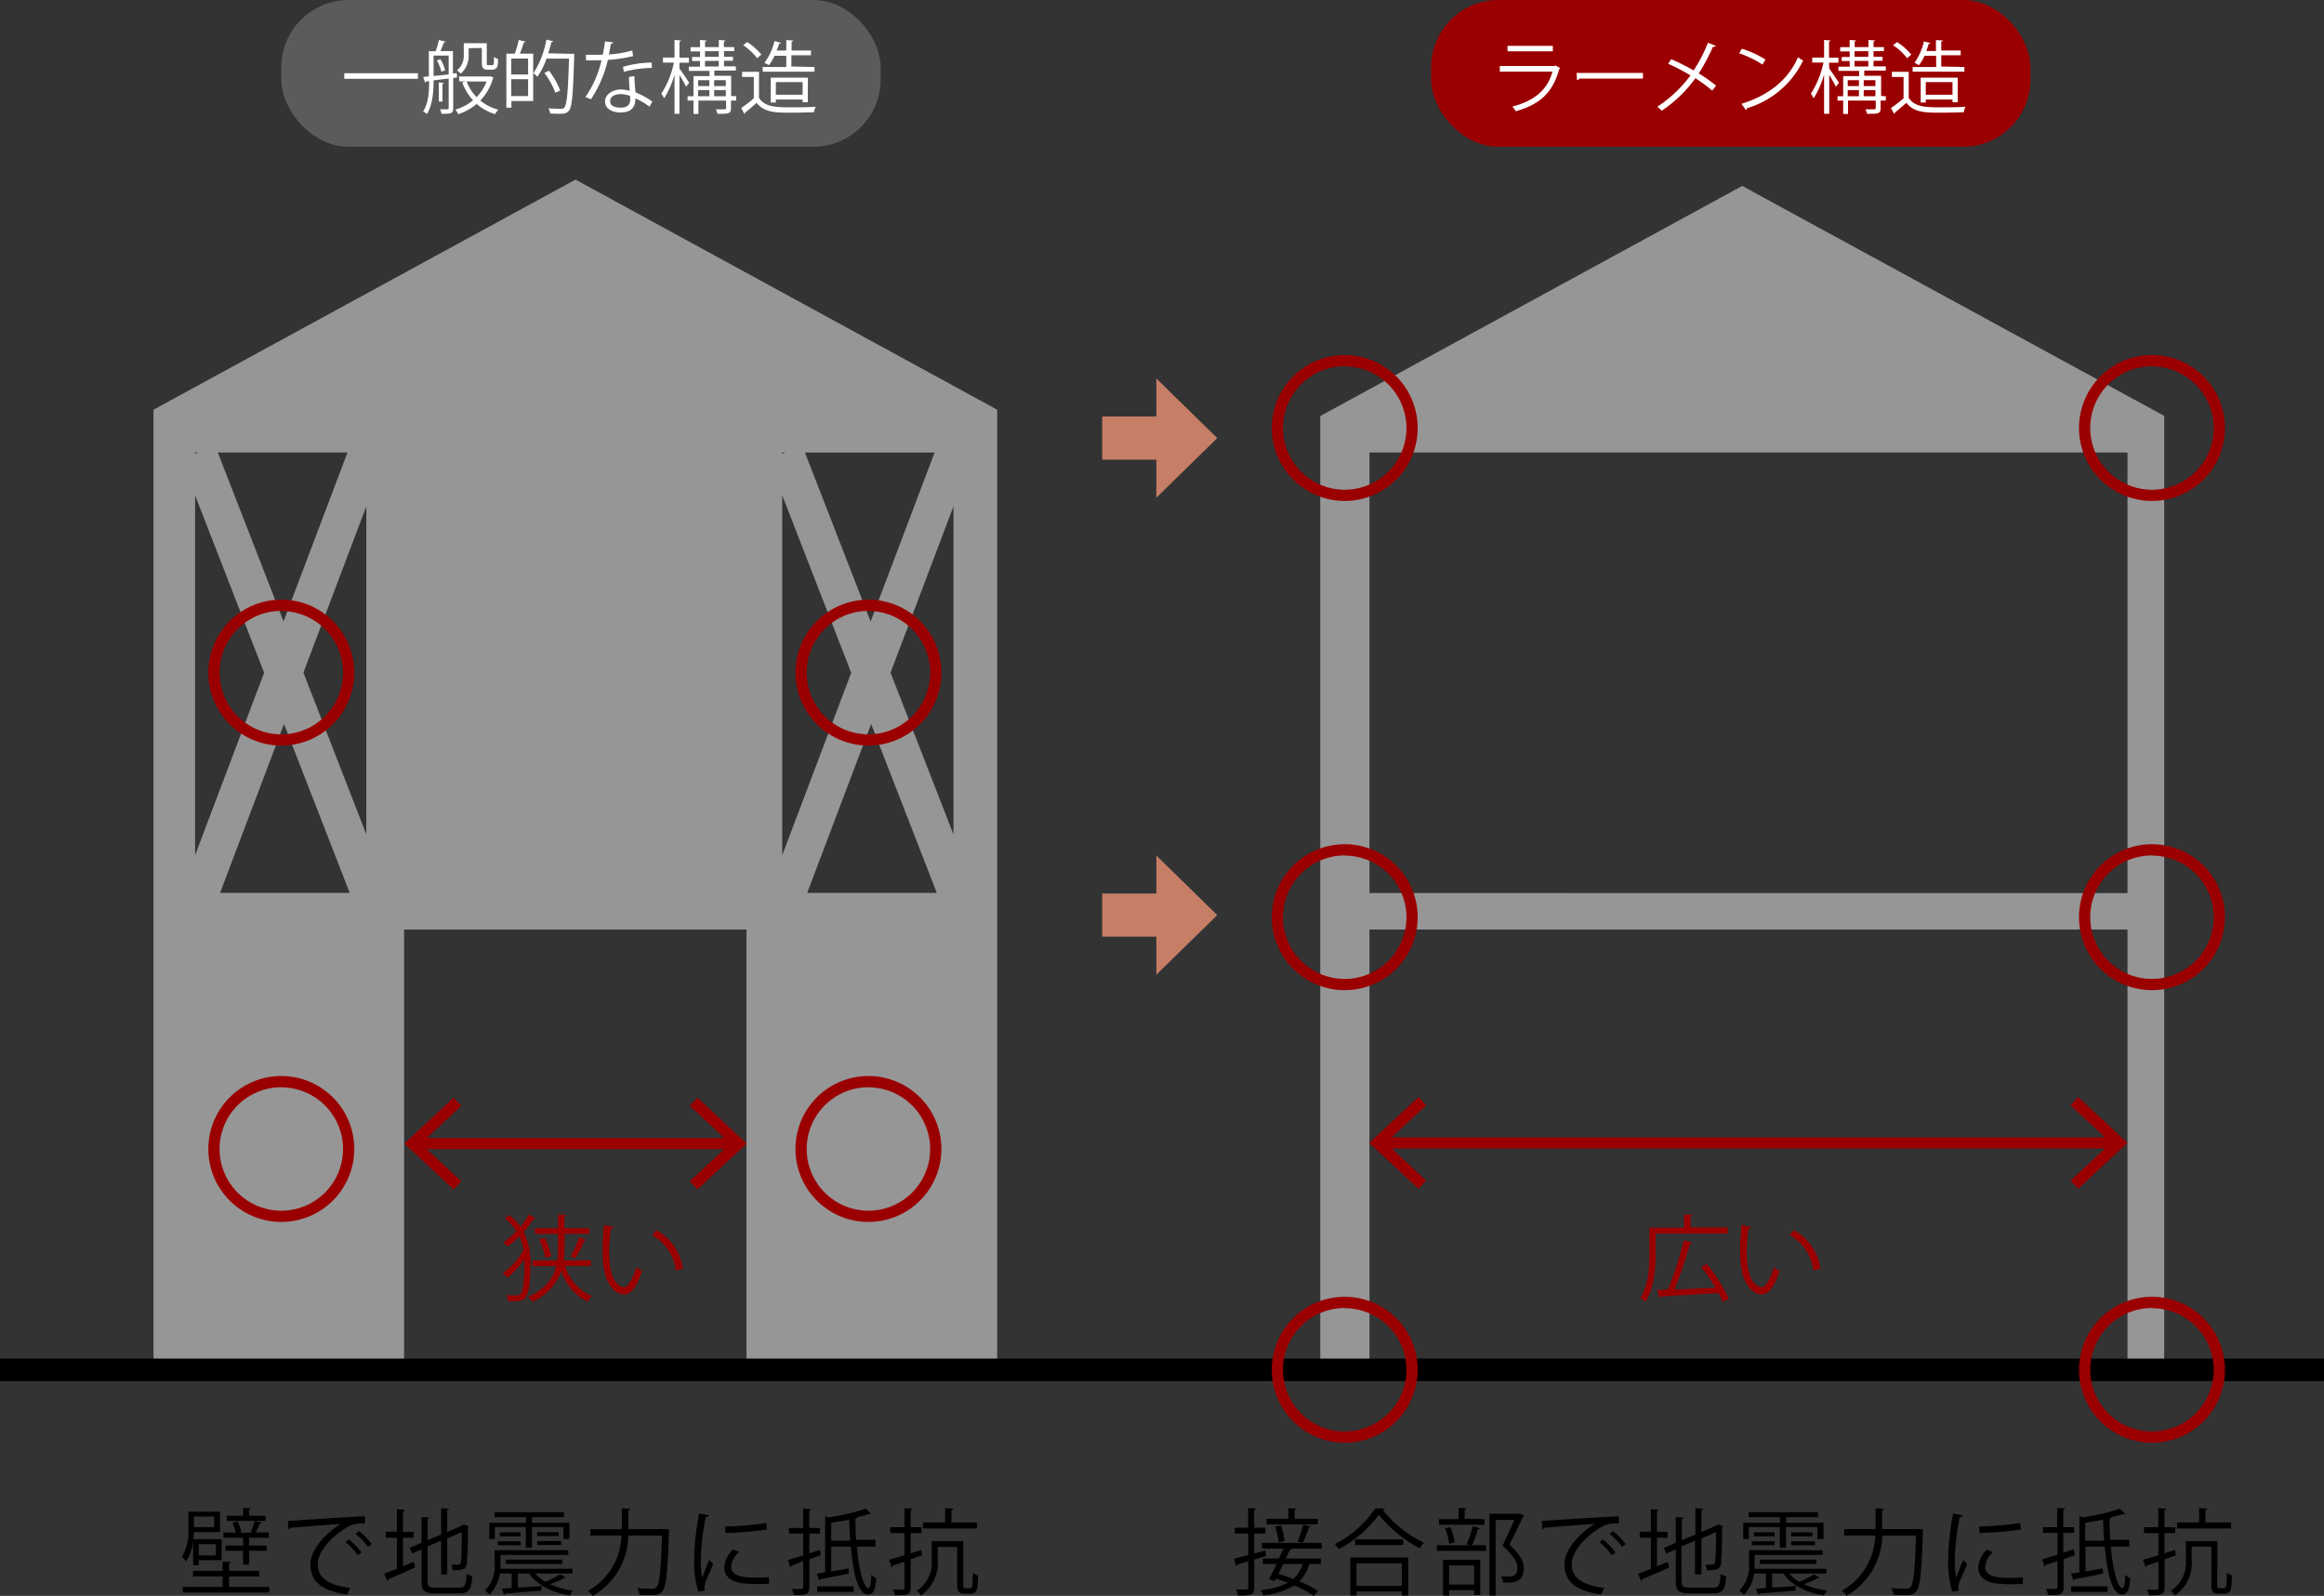 <svg xmlns="http://www.w3.org/2000/svg" preserveAspectRatio="none" width="414.07" height="284.36" viewBox="0 0 414.07 284.36"><rect x="0" y="0" width="414.07" height="284.36" fill="#333333" stroke="none"/><defs><style>.cls-1{fill:#5b5b5b;}.cls-2{fill:#9b0000;}.cls-3{fill:#969696;}.cls-4{fill:#fff;}.cls-5{fill:#c67e67;}</style></defs><g id="レイヤー_2" data-name="レイヤー 2"><g id="レイヤー_1-2" data-name="レイヤー 1"><rect class="cls-1" x="50.12" width="106.79" height="26.15" rx="12"/><rect class="cls-2" x="254.98" width="106.79" height="26.15" rx="12"/><path class="cls-3" d="M102.54,32,27.35,73V243H72V165.63h61V243h44.67V73ZM50.6,129l11.71,30.1H39.21ZM34.76,152.38V88.26l12.3,31.62Zm19.3-32.53L65.27,90.22v58.45Zm-3.54-9.12L38.81,80.63h23.1ZM35.31,80.63l-.55.22v-.22ZM155.21,129l11.7,30.1H143.82Zm-15.84,23.39V88.26l12.29,31.62Zm19.3-32.53,11.21-29.63v58.45Zm-3.55-9.12-11.7-30.1h23.09Zm-15.21-30.1-.54.22v-.22Z"/><rect class="cls-3" x="72.03" y="242.99" width="61.02" height="1.09"/><path class="cls-2" d="M50.12,132.85a13,13,0,1,1,13-13A13,13,0,0,1,50.12,132.85Zm0-24a11,11,0,1,0,11,11A11,11,0,0,0,50.12,108.88Z"/><path class="cls-2" d="M154.73,132.85a13,13,0,1,1,13-13A13,13,0,0,1,154.73,132.85Zm0-24a11,11,0,1,0,11,11A11,11,0,0,0,154.73,108.88Z"/><path class="cls-2" d="M50.12,217.73a13,13,0,1,1,13-13A13,13,0,0,1,50.12,217.73Zm0-24a11,11,0,1,0,11,11A11,11,0,0,0,50.12,193.75Z"/><path class="cls-2" d="M154.73,217.73a13,13,0,1,1,13-13A13,13,0,0,1,154.73,217.73Zm0-24a11,11,0,1,0,11,11A11,11,0,0,0,154.73,193.75Z"/><path class="cls-3" d="M310.41,33.13l-75.18,41v170H244V165.63H379.06v78.45h6.54V74.1Zm68.65,126H244V80.63H379.06Z"/><path class="cls-2" d="M239.59,89.26a13,13,0,1,1,13-13A13,13,0,0,1,239.59,89.26Zm0-24a11,11,0,1,0,11,11A11,11,0,0,0,239.59,65.29Z"/><path class="cls-2" d="M239.59,176.43a13,13,0,1,1,13-13A13,13,0,0,1,239.59,176.43Zm0-24a11,11,0,1,0,11,11A11,11,0,0,0,239.59,152.46Z"/><path class="cls-2" d="M383.42,89.26a13,13,0,1,1,13-13A13,13,0,0,1,383.42,89.26Zm0-24a11,11,0,1,0,11,11A11,11,0,0,0,383.42,65.29Z"/><path class="cls-2" d="M383.42,176.43a13,13,0,1,1,13-13A13,13,0,0,1,383.42,176.43Zm0-24a11,11,0,1,0,11,11A11,11,0,0,0,383.42,152.46Z"/><polygon class="cls-2" points="124.25 195.59 122.89 197.05 129.03 202.76 76.04 202.76 82.19 197.05 80.82 195.59 72.03 203.77 80.82 211.94 82.19 210.48 76.04 204.76 129.04 204.76 122.89 210.48 124.25 211.94 133.05 203.77 124.25 195.59"/><polygon class="cls-2" points="370.27 195.47 368.9 196.94 375.05 202.65 247.96 202.65 254.11 196.94 252.74 195.47 243.95 203.65 252.74 211.83 254.11 210.37 247.96 204.65 375.05 204.65 368.9 210.37 370.27 211.83 379.06 203.65 370.27 195.47"/><path class="cls-2" d="M90.73,216.51a11,11,0,0,1,2,2.05,15.69,15.69,0,0,0,1.49-2.14l1.18.6a.29.29,0,0,1-.31.12,15.71,15.71,0,0,1-1.78,2.36,12.35,12.35,0,0,1,1.19,6c0,2.53-.18,4.77-.89,5.71-.32.42-.72.67-2.39.67-.22,0-.45,0-.67,0a2.2,2.2,0,0,0-.35-1.1c.43,0,.83.05,1.17.05.9,0,1.16,0,1.42-.35.47-.62.64-2.67.64-5,0-.38,0-.75,0-1.12a14.56,14.56,0,0,1-3.06,3.33,4.81,4.81,0,0,0-.77-.87,11.86,11.86,0,0,0,3.66-4.1,9.14,9.14,0,0,0-.71-2.43,21.16,21.16,0,0,1-2.1,1.83,4.82,4.82,0,0,0-.77-.72A16.21,16.21,0,0,0,92,219.37a9.81,9.81,0,0,0-2-2.25Zm14.55,9.05h-4.59a8.56,8.56,0,0,0,4.75,5.4,5,5,0,0,0-.75,1,9.49,9.49,0,0,1-4.7-5.49,9.07,9.07,0,0,1-5.13,5.46,4.11,4.11,0,0,0-.77-.87c3.25-1.42,4.52-3.43,5-5.48h-4.2v-1h4.41a20.4,20.4,0,0,0,.11-2.43v-2.3H95.31v-1h4.12v-2.42l1.46.09c0,.12-.12.2-.33.23v2.1H105v1h-4.4v2.3a20.62,20.62,0,0,1-.14,2.43h4.86Zm-8.11-1.42a14,14,0,0,0-1.1-3.3l1-.27a13.9,13.9,0,0,1,1.16,3.25Zm7.29-3.21q-.08.15-.36.15a21,21,0,0,1-1.59,3.14l-.85-.35a21.27,21.27,0,0,0,1.51-3.4Z"/><path class="cls-2" d="M109.31,218.61c0,.16-.21.26-.45.27a27.77,27.77,0,0,0-.32,4.17c0,.62,0,1.22.07,1.76.2,2.85,1.36,4.57,2.65,4.55.67,0,1.54-1.7,2.14-3.58a5.67,5.67,0,0,0,1,.72c-.77,2.26-1.74,4.1-3.13,4.14-2.13,0-3.6-2.55-3.83-5.76-.06-.64-.07-1.34-.07-2.1a39.28,39.28,0,0,1,.25-4.5Zm11.1,7.79a8.31,8.31,0,0,0-4.22-6.29l.74-.91a9.18,9.18,0,0,1,4.72,6.82Z"/><path d="M34.39,274.68h0a8.09,8.09,0,0,1-1.22,3.54,4,4,0,0,0-.75-.79,9.2,9.2,0,0,0,1.14-5.07v-3H39.2V273H34.53a11.31,11.31,0,0,1-.09,1.26H39.5V278H35.41v.9h-1Zm6.43,8.09H48v1H32.58v-1h7.08V280.9H34.39v-1h5.27v-1.64l1.49.08c0,.12-.11.2-.33.24v1.32h5.36v1H40.82Zm-2.66-12.54H34.54v1.89h3.62Zm.3,4.92H35.41v2h3.05Zm4.85.25V274H39.82v-.93H42a8.27,8.27,0,0,0-.58-1.74l.9-.24A8.22,8.22,0,0,1,43,273l-.34.1h2.25l-.27-.09a12.23,12.23,0,0,0,.73-2l1.26.31c-.05.1-.15.15-.35.16a16.19,16.19,0,0,1-.72,1.58h2.33V274H44.37v1.39H47.5v.93H44.37v2.47H43.31v-2.47H40.18v-.93Zm4-5.3V271H40.39v-.92h2.92v-1.41l1.38.1c0,.1-.1.18-.32.22v1.09Z"/><path d="M51.29,271c1.25-.05,11.57-.78,13.74-.8l0,1.26c-.22,0-.42,0-.62,0a4.85,4.85,0,0,0-2.86.85c-2.51,1.51-4.94,4.21-4.94,6.37,0,2.34,1.64,3.73,5.79,4.27l-.55,1.17c-4.76-.69-6.53-2.46-6.53-5.44,0-2.37,2.33-5.23,5.39-7.15-1.84.13-6.78.5-8.94.7a.54.54,0,0,1-.37.27Zm10.85,3.3a12.36,12.36,0,0,1,2.27,2.31l-.63.52a11.58,11.58,0,0,0-2.21-2.33Zm1.8-1.47a10.37,10.37,0,0,1,2.28,2.31l-.64.5a11.62,11.62,0,0,0-2.21-2.31Z"/><path d="M71.8,279.07l1.94-.77.22,1c-1.74.81-3.6,1.59-4.77,2.1a.29.29,0,0,1-.19.28l-.58-1.27c.63-.22,1.44-.54,2.31-.87V274h-2v-1.07h2v-4l1.4.1c0,.12-.11.19-.33.22v3.69h1.89V274H71.8Zm4.39,2.68c0,.92.21,1.14,1.38,1.14h4.27c1,0,1.18-.47,1.31-2.48a2.82,2.82,0,0,0,1,.45c-.18,2.31-.55,3.05-2.31,3.05H77.54c-1.89,0-2.43-.42-2.43-2.18v-5.64l-1.69.72-.43-1,2.12-.91v-4.59l1.41.1c0,.12-.12.21-.33.24v3.78l2.42-1v-4.68l1.39.09c0,.11-.1.2-.32.23v3.9l2.68-1.15.24-.19.92.34a.33.33,0,0,1-.17.18,63.65,63.65,0,0,1-.18,6.47c-.15,1-.72,1.18-2.5,1.18a3.69,3.69,0,0,0-.27-1c.42,0,1,0,1.19,0s.46-.08.54-.48a52.64,52.64,0,0,0,.13-5.31l-2.58,1.11v6.42H78.61v-6l-2.42,1Z"/><path d="M95.39,280.38a6.87,6.87,0,0,0,1.79,1.47,16.43,16.43,0,0,0,2.62-1.34l1,.62c0,.08-.08.08-.3.08A23.2,23.2,0,0,1,98,282.29a14.33,14.33,0,0,0,4.1,1.13,3.29,3.29,0,0,0-.6.87c-3.15-.53-5.8-1.85-7.22-3.91h-2v2.49c1.3-.06,2.76-.17,4.2-.27l0,.81c-2.38.22-4.91.42-6.47.53a.24.24,0,0,1-.21.22l-.41-1.1,1.78-.1v-2.58H89.05a6.47,6.47,0,0,1-1.84,3.76,3.93,3.93,0,0,0-.81-.7,6.33,6.33,0,0,0,1.74-4.85v-2.37h13.11v.84H89.18v1.54c0,.3,0,.62,0,.94H102v.84Zm-7.21-8.27v2.11h-1v-2.88h6.53v-1H88.11v-.88h12.36v.88H94.79v1h6.66v2.88h-1.07v-2.11H94.79v3.68H93.68v-3.68Zm.51,3.23v-.71h4.09v.71Zm.37-2.3h3.7v.71h-3.7Zm11.15,5.63H90.13v-.77h10.08ZM95.71,273h3.8v.71h-3.8Zm0,2.3v-.71H100v.71Z"/><path d="M118,272.46a4.7,4.7,0,0,0,.53,0l.66.07a2.58,2.58,0,0,1,0,.38c-.25,7.35-.5,9.85-1.17,10.62-.47.58-1,.68-2.09.68-.57,0-1.29,0-2-.06a2.45,2.45,0,0,0-.4-1.17c1.19.1,2.26.11,2.68.11a.88.88,0,0,0,.74-.25c.55-.55.82-3,1-9.22h-6a12.63,12.63,0,0,1-6.34,10.74,4.27,4.27,0,0,0-.87-.88,11.67,11.67,0,0,0,6-9.86h-5.56v-1.14h5.61c0-.3,0-.59,0-.87v-2.85l1.5.1c0,.12-.11.2-.33.24v2.51c0,.28,0,.57,0,.87Z"/><path d="M126.32,270c0,.19-.22.29-.55.27a39.9,39.9,0,0,0-.89,7.54,18.18,18.18,0,0,0,.22,3.31c.32-.82,1-2.58,1.27-3.16l.7.73c-.68,1.69-1.19,2.65-1.42,3.4a3,3,0,0,0-.13.79,1.82,1.82,0,0,0,.08.52l-1.19.22a18.61,18.61,0,0,1-.74-5.76,49.65,49.65,0,0,1,.89-8.16ZM137,282.2c-.61,0-1.23.05-1.85.05a22.56,22.56,0,0,1-3.11-.18c-2.06-.3-3-1.44-3-2.78a5.07,5.07,0,0,1,1.57-3.23l1.09.47a4,4,0,0,0-1.43,2.63c0,1.94,2.85,1.94,4.59,1.94.71,0,1.46,0,2.16-.09ZM129.23,272a55.35,55.35,0,0,0,7.3-.63l.1,1.17a63.54,63.54,0,0,1-7.36.62Z"/><path d="M146.25,277.1l-2.05.73v5c0,1.29-.62,1.42-2.76,1.39a4.29,4.29,0,0,0-.35-1.09c.47,0,.89,0,1.22,0,.72,0,.8,0,.8-.34v-4.65L141,279a.28.28,0,0,1-.2.27l-.42-1.29c.74-.21,1.69-.52,2.71-.83v-3.89h-2.52v-1h2.52v-3.44l1.41.09c0,.13-.1.2-.32.23v3.12h1.93v1H144.2v3.53l1.88-.62Zm9.71-1.51h-3.3c.38,4.08,1.19,7.38,2.07,7.38.29,0,.46-.75.52-2.38a2.87,2.87,0,0,0,.89.64c-.18,2.21-.57,2.88-1.54,2.88-1.66,0-2.61-3.78-3-8.52H148.1V280l3.07-.53.08.9c-1.87.4-3.8.8-5.05,1a.28.28,0,0,1-.22.25l-.47-1.22,1.51-.23v-10l.58.21a39,39,0,0,0,6.62-1.55l1,.93c-.06,0-.08,0-.33,0-.64.21-1.42.41-2.28.6l.15,0c0,.13-.1.2-.35.23,0,1.27.05,2.55.13,3.78H156Zm-10.37,8.07v-1h6.5v1Zm2.51-9.13h3.37c-.08-1.22-.13-2.47-.17-3.75-1,.2-2.14.39-3.2.54Z"/><path d="M164.26,277.13l-2,.72v5.06c0,1.2-.56,1.38-2.78,1.35a4.83,4.83,0,0,0-.37-1c.79,0,1.51,0,1.72,0s.32-.08.32-.32v-4.67c-.79.27-1.5.52-2.07.7a.27.27,0,0,1-.21.27l-.46-1.32c.75-.2,1.7-.49,2.74-.8v-3.94h-2.54v-1.05h2.54v-3.39l1.44.09c0,.13-.1.2-.33.23v3.07h1.92v1.05h-1.92v3.58l1.87-.58Zm7.37,5c0,.72,0,.87.45.87h.57c.47,0,.55-.15.6-.65s.07-1.13.09-2.13a2.49,2.49,0,0,0,.92.5c-.1,2.63-.12,3.25-1.52,3.25h-.91c-1.29,0-1.29-.74-1.29-1.93v-6.39h-3.46V278a7,7,0,0,1-3,6.29,4.26,4.26,0,0,0-.72-.85A5.92,5.92,0,0,0,166,278V274.6h5.63Zm2.44-10.85v1.07h-9.61v-1.07h3.94v-2.56l1.46.1c0,.11-.12.23-.34.27v2.19Z"/><path d="M225.56,277.26l-2.09.64v5c0,1.32-.65,1.4-2.9,1.4a3.32,3.32,0,0,0-.35-1.08h1c1.18,0,1.18,0,1.18-.35v-4.65l-1.93.55c0,.15-.1.22-.22.27l-.4-1.31c.71-.17,1.59-.38,2.55-.63v-3.82H220v-1.06h2.38v-3.5l1.4.09c0,.13-.1.2-.33.23v3.18h2v1.06h-2v3.53l2-.54Zm9.95-1.34H230.2c0,.12-.15.17-.35.15-.22.49-.47,1.06-.76,1.63h6.25v1h-2.08a6.58,6.58,0,0,1-1.75,3.06,19.54,19.54,0,0,1,3.33,1.72l-.74.89a19.42,19.42,0,0,0-3.5-1.87,13.12,13.12,0,0,1-5.52,1.77,4.19,4.19,0,0,0-.49-.94,13.23,13.23,0,0,0,4.86-1.3c-.72-.29-1.44-.52-2.13-.74l-.24.44-1-.34c.4-.72.88-1.69,1.35-2.69H225v-1h2.87c.28-.62.55-1.22.78-1.78h-3.82v-1h10.64Zm-.71-5.3v1h-9.14v-1h3.89v-1.9l1.45.09c0,.11-.1.2-.32.23v1.58Zm-6.59,1.18a12,12,0,0,1,.67,2.77l-1.06.25a12.31,12.31,0,0,0-.62-2.8Zm.42,6.89c-.29.6-.59,1.2-.88,1.75.86.26,1.78.56,2.68.89a5.73,5.73,0,0,0,1.68-2.64Zm4.93-6.7c0,.12-.15.17-.35.18a21.23,21.23,0,0,1-1.09,2.75l-.93-.25a20.86,20.86,0,0,0,1-3Z"/><path d="M246.73,268.81c0,.15-.17.21-.36.25a21.18,21.18,0,0,0,7.34,5.84,4.45,4.45,0,0,0-.74,1,23.37,23.37,0,0,1-7.3-6,21.59,21.59,0,0,1-7.13,6.13,5.69,5.69,0,0,0-.7-.89,19.54,19.54,0,0,0,7.23-6.41Zm-6.15,15.48v-6.78H250.9v6.78h-1.14v-.71h-8.07v.71Zm.86-10H250v1h-8.57Zm8.32,4.27h-8.07v4h8.07Z"/><path d="M261.33,275.17a23.06,23.06,0,0,0,1.07-3.23l1.29.37c0,.1-.15.15-.35.16a24.42,24.42,0,0,1-1.06,2.87h2.5v1H256v-1h5.9Zm3.16-4.49v1h-8.1v-1h3.48v-2l1.42.09c0,.11-.11.2-.33.23v1.64Zm-7.38,13.61v-6.36h6.63v6.26h-1.09v-.85h-4.47v1Zm1.29-12.18a11.43,11.43,0,0,1,.8,2.72l-1,.24a11.94,11.94,0,0,0-.73-2.76Zm4.25,6.83h-4.47v3.4h4.47Zm8.14-9.26.73.37a.22.22,0,0,1-.15.16c-.63,1.43-1.52,3.24-2.44,5,1.81,1.7,2.56,2.95,2.56,4.16,0,2.62-1.82,2.62-2.91,2.62h-.77a2.56,2.56,0,0,0-.39-1.11,9.62,9.62,0,0,0,1,.05c1.12,0,1.93-.05,1.93-1.59,0-1.09-.82-2.26-2.65-3.93.82-1.66,1.54-3.23,2.11-4.59h-3.33v13.48h-1.09V269.73h5.14Z"/><path d="M274.71,271c1.25-.05,11.57-.78,13.74-.8l0,1.26c-.22,0-.42,0-.62,0a4.85,4.85,0,0,0-2.86.85c-2.51,1.51-4.94,4.21-4.94,6.37,0,2.34,1.64,3.73,5.79,4.27l-.55,1.17c-4.75-.69-6.53-2.46-6.53-5.44,0-2.37,2.33-5.23,5.39-7.15-1.84.13-6.78.5-8.94.7a.52.52,0,0,1-.37.27Zm10.85,3.3a12.06,12.06,0,0,1,2.27,2.31l-.63.52a11.58,11.58,0,0,0-2.21-2.33Zm1.81-1.47a10.32,10.32,0,0,1,2.27,2.31l-.63.5a11.91,11.91,0,0,0-2.21-2.31Z"/><path d="M295.22,279.07l1.94-.77.22,1c-1.74.81-3.6,1.59-4.77,2.1a.29.29,0,0,1-.19.28l-.58-1.27c.63-.22,1.44-.54,2.31-.87V274h-2v-1.07h2v-4l1.4.1c0,.12-.11.19-.33.22v3.69h1.89V274h-1.89Zm4.39,2.68c0,.92.21,1.14,1.39,1.14h4.27c1,0,1.17-.47,1.3-2.48a2.9,2.9,0,0,0,1,.45c-.18,2.31-.55,3.05-2.31,3.05H301c-1.89,0-2.42-.42-2.42-2.18v-5.64l-1.7.72-.43-1,2.13-.91v-4.59l1.4.1c0,.12-.12.21-.33.24v3.78l2.42-1v-4.68l1.39.09c0,.11-.1.2-.31.23v3.9l2.68-1.15.23-.19.92.34a.33.33,0,0,1-.17.18,63.65,63.65,0,0,1-.18,6.47c-.15,1-.72,1.18-2.5,1.18a4.08,4.08,0,0,0-.26-1c.41,0,1,0,1.18,0s.46-.08.54-.48a52.64,52.64,0,0,0,.13-5.31l-2.57,1.11v6.42H302v-6l-2.42,1Z"/><path d="M318.81,280.38a6.87,6.87,0,0,0,1.79,1.47,16.43,16.43,0,0,0,2.62-1.34l.95.62c0,.08-.08.08-.3.08a23.2,23.2,0,0,1-2.41,1.08,14.33,14.33,0,0,0,4.1,1.13,3.29,3.29,0,0,0-.6.87c-3.15-.53-5.8-1.85-7.22-3.91h-2v2.49c1.3-.06,2.76-.17,4.2-.27l0,.81c-2.38.22-4.91.42-6.47.53a.24.24,0,0,1-.21.22l-.4-1.1,1.77-.1v-2.58h-2.09a6.47,6.47,0,0,1-1.84,3.76,3.93,3.93,0,0,0-.81-.7,6.3,6.3,0,0,0,1.74-4.85v-2.37h13.11v.84H312.6v1.54c0,.3,0,.62,0,.94h12.81v.84Zm-7.21-8.27v2.11h-1v-2.88h6.54v-1h-5.58v-.88h12.36v.88h-5.68v1h6.66v2.88H323.8v-2.11h-5.59v3.68h-1.1v-3.68Zm.52,3.23v-.71h4.08v.71Zm.36-2.3h3.7v.71h-3.7Zm11.15,5.63H313.56v-.77h10.07Zm-4.5-5.63h3.8v.71h-3.8Zm0,2.3v-.71h4.24v.71Z"/><path d="M341.42,272.46a4.7,4.7,0,0,0,.53,0l.66.07a2.58,2.58,0,0,1,0,.38c-.25,7.35-.5,9.85-1.17,10.62-.47.58-1,.68-2.09.68-.57,0-1.29,0-2-.06a2.45,2.45,0,0,0-.4-1.17c1.19.1,2.26.11,2.68.11a.88.88,0,0,0,.74-.25c.55-.55.82-3,1-9.22h-6A12.63,12.63,0,0,1,329,284.34a4,4,0,0,0-.87-.88,11.67,11.67,0,0,0,6-9.86h-5.56v-1.14h5.61c0-.3,0-.59,0-.87v-2.85l1.51.1c0,.12-.12.2-.34.24v2.51c0,.28,0,.57,0,.87Z"/><path d="M349.74,270c-.05.19-.22.29-.55.27a39.9,39.9,0,0,0-.89,7.54,18.18,18.18,0,0,0,.22,3.31c.32-.82,1-2.58,1.27-3.16l.7.73c-.68,1.69-1.18,2.65-1.42,3.4a3,3,0,0,0-.13.79,1.82,1.82,0,0,0,.08.52l-1.19.22a18.63,18.63,0,0,1-.73-5.76,49.54,49.54,0,0,1,.88-8.16Zm10.67,12.24c-.61,0-1.23.05-1.85.05a22.66,22.66,0,0,1-3.11-.18c-2.06-.3-3-1.44-3-2.78a5.07,5.07,0,0,1,1.57-3.23l1.09.47a3.93,3.93,0,0,0-1.42,2.63c0,1.94,2.84,1.94,4.58,1.94.71,0,1.46,0,2.16-.09ZM352.65,272a55.35,55.35,0,0,0,7.3-.63l.11,1.17a63.89,63.89,0,0,1-7.37.62Z"/><path d="M369.67,277.1l-2,.73v5c0,1.29-.62,1.42-2.77,1.39a4.29,4.29,0,0,0-.35-1.09c.47,0,.89,0,1.22,0,.72,0,.81,0,.81-.34v-4.65l-2.1.73a.28.28,0,0,1-.2.27l-.42-1.29c.74-.21,1.69-.52,2.72-.83v-3.89H364v-1h2.53v-3.44l1.4.09c0,.13-.1.2-.31.23v3.12h1.92v1h-1.92v3.53l1.87-.62Zm9.71-1.51h-3.3c.39,4.08,1.19,7.38,2.08,7.38.28,0,.45-.75.52-2.38a2.72,2.72,0,0,0,.88.64c-.18,2.21-.57,2.88-1.54,2.88-1.66,0-2.61-3.78-3-8.52h-3.44V280l3.06-.53.08.9c-1.87.4-3.8.8-5.05,1a.28.28,0,0,1-.22.25l-.47-1.22,1.51-.23v-10l.58.21a39,39,0,0,0,6.62-1.55l1,.93c-.07,0-.09,0-.34,0-.64.21-1.42.41-2.28.6l.15,0c0,.13-.1.2-.35.23,0,1.27.05,2.55.14,3.78h3.38ZM369,283.66v-1h6.5v1Zm2.52-9.13h3.36c-.08-1.22-.13-2.47-.17-3.75-1,.2-2.14.39-3.19.54Z"/><path d="M387.68,277.13l-2,.72v5.06c0,1.2-.55,1.38-2.78,1.35a4.83,4.83,0,0,0-.37-1c.79,0,1.51,0,1.73,0s.31-.08.31-.32v-4.67c-.78.27-1.5.52-2.07.7a.27.27,0,0,1-.2.27l-.47-1.32c.75-.2,1.71-.49,2.74-.8v-3.94H382v-1.05h2.54v-3.39l1.44.09c0,.13-.1.2-.33.23v3.07h1.92v1.05h-1.92v3.58l1.87-.58Zm7.37,5c0,.72,0,.87.45.87h.57c.47,0,.56-.15.61-.65s.06-1.13.08-2.13a2.49,2.49,0,0,0,.92.5c-.1,2.63-.12,3.25-1.52,3.25h-.91C394,284,394,283.22,394,282v-6.39H390.5V278a7,7,0,0,1-3,6.29,4.26,4.26,0,0,0-.72-.85,5.93,5.93,0,0,0,2.68-5.46V274.6h5.62Zm2.45-10.85v1.07h-9.61v-1.07h3.93v-2.56l1.46.1c0,.11-.12.23-.34.27v2.19Z"/><path class="cls-2" d="M307.83,219.8H295v3.49c0,2.54-.24,6.21-1.81,8.65a4.75,4.75,0,0,0-.95-.63c1.5-2.35,1.64-5.65,1.64-8v-4.56h6.18v-2.38l1.49.11c0,.11-.12.2-.34.23v2h6.61Zm-3.7,5.45a29.07,29.07,0,0,1,3.9,6.17l-1.1.56a15.53,15.53,0,0,0-.72-1.58c-3.77.25-7.77.47-10.25.61a.27.27,0,0,1-.25.21l-.52-1.35,2-.09A62.33,62.33,0,0,0,300,221l1.5.4c0,.12-.18.2-.4.22a71.29,71.29,0,0,1-2.75,8.17l7.27-.34a32.91,32.91,0,0,0-2.51-3.7Z"/><path class="cls-2" d="M312,218.61c0,.16-.22.26-.45.27a27.77,27.77,0,0,0-.32,4.17c0,.62,0,1.22.06,1.76.21,2.85,1.36,4.57,2.65,4.55.67,0,1.54-1.7,2.14-3.58a6.09,6.09,0,0,0,1,.72c-.77,2.26-1.74,4.1-3.13,4.14-2.12,0-3.6-2.55-3.83-5.76-.05-.64-.07-1.34-.07-2.1a41.69,41.69,0,0,1,.25-4.5Zm11.1,7.79a8.34,8.34,0,0,0-4.22-6.29l.74-.91a9.23,9.23,0,0,1,4.72,6.82Z"/><path class="cls-4" d="M278,12.14a.3.3,0,0,1-.18.14c-1.16,4.28-3.53,6.36-7.76,7.54a4.38,4.38,0,0,0-.6-.83c3.86-1,6.25-2.94,7.14-6.23h-9.38v-1h9.81l.14-.09Zm-1.33-3h-8.07V8.17h8.07Z"/><path class="cls-4" d="M280.9,13h11.83v1H281.44a.68.68,0,0,1-.46.27Z"/><path class="cls-4" d="M297.76,10.55a40,40,0,0,1,4,2,27.17,27.17,0,0,0,2.55-4.94l1.39.56c-.06.13-.26.2-.51.17a33.85,33.85,0,0,1-2.52,4.74,26.11,26.11,0,0,1,3.08,2.18l-.68.89a26.55,26.55,0,0,0-3-2.21,23.22,23.22,0,0,1-6,5.79,4.14,4.14,0,0,0-.8-.7,23.14,23.14,0,0,0,5.93-5.6,37.92,37.92,0,0,0-4-2.08Z"/><path class="cls-4" d="M310.33,8.68a17.79,17.79,0,0,1,4.23,1.93l-.54.89a18.3,18.3,0,0,0-4.14-2Zm-.05,9.82c5-1.56,8.37-4.38,10.07-8.3a5.83,5.83,0,0,0,.92.58,16.24,16.24,0,0,1-10,8.5.42.42,0,0,1-.2.32Z"/><path class="cls-4" d="M325.92,12.22c.39.53,1.48,2.13,1.73,2.52l-.54.73c-.22-.47-.75-1.39-1.19-2.11v6.91H325v-7a15.84,15.84,0,0,1-1.86,4.25,5.66,5.66,0,0,0-.49-.83,16.47,16.47,0,0,0,2.24-5.54h-2v-.89H325V7.12l1.16.09c0,.08-.1.15-.28.18v2.89h1.68v.89h-1.68ZM336,17.15v.77h-.93v1.36c0,1-.44,1-2.41,1a3.64,3.64,0,0,0-.28-.8c.36,0,.7,0,1,0,.74,0,.82,0,.82-.24V17.92h-4.93v2.39h-.87V17.92h-1v-.77h1V13.56h2.84v-.93h-3.68v-.75h2v-1h-1.42v-.72h1.42v-1h-1.69V8.4h1.69V7.12l1.16.09c0,.08-.08.15-.27.18v1h2.45V7.12l1.18.09c0,.1-.09.15-.27.18v1h1.84v.72h-1.84v1h1.6v.72h-1.6v1H336v.75h-3.84v.93h3v3.59Zm-4.79-2.86h-2v1.05h2Zm-2,1.76v1.1h2v-1.1Zm1.22-6.93v1h2.45v-1Zm0,1.73v1h2.45v-1Zm3.71,3.44h-2.08v1.05h2.08Zm-2.08,2.86h2.08v-1.1h-2.08Z"/><path class="cls-4" d="M340.08,12.8v4.64c1.11,1.68,3.13,1.68,5.68,1.68,1.53,0,3.33,0,4.44-.11a3.09,3.09,0,0,0-.31,1c-1,0-2.54.07-3.94.07-2.92,0-4.86,0-6.29-1.75-.7.62-1.45,1.26-2.06,1.74a.19.19,0,0,1-.12.23l-.56-1.05a26.12,26.12,0,0,0,2.24-1.73V13.71h-2.08V12.8ZM338,7.49a10.71,10.71,0,0,1,2.54,2.24l-.75.64a10.26,10.26,0,0,0-2.5-2.31Zm12,4.45v.84h-9.22v-.84h4.19v-2h-2.07a8.83,8.83,0,0,1-1,1.68,7.44,7.44,0,0,0-.79-.42,11,11,0,0,0,1.68-3.83l1.14.31c0,.1-.13.14-.3.14-.11.42-.26.84-.41,1.27h1.71V7.14l1.23.07c0,.1-.1.17-.28.2V9h3.46v.85h-3.46v2Zm-1.19,6.28h-.93v-.49h-4.76v.53h-.91V13.84h6.6Zm-5.69-1.34h4.76V14.63h-4.76Z"/><path class="cls-4" d="M61.34,13.05H74.46v1H61.34Z"/><path class="cls-4" d="M81.44,13.81l-.69.08v5.39c0,1-.44,1-2.07,1a3.64,3.64,0,0,0-.28-.8c.62,0,1.16,0,1.3,0s.24-.06.24-.24V14l-2.69.32c0,1.86-.14,4.34-1.19,6a2.68,2.68,0,0,0-.68-.45c1-1.54,1.08-3.7,1.08-5.42l-.54.06a.26.26,0,0,1-.19.2l-.32-1,1-.1V9.12h1.21a13.31,13.31,0,0,0,.58-2l1.18.31c0,.08-.14.14-.3.14-.14.43-.37,1-.59,1.53h2.21v4l.68-.07Zm-4.19-3.9v3.63l2.69-.28V9.91Zm1.39,2.87a7.47,7.47,0,0,0-.8-2l.61-.24a6.11,6.11,0,0,1,.85,2Zm.44,2c0,.08-.07.14-.24.16V18.1h-.66V14.69Zm8.26-1.19.6.24c0,.08-.08.11-.12.16a9.17,9.17,0,0,1-2.24,3.92,8.07,8.07,0,0,0,3.21,1.63,4.28,4.28,0,0,0-.59.79,8.57,8.57,0,0,1-3.27-1.81,10,10,0,0,1-3.28,1.83,3.76,3.76,0,0,0-.53-.81,8.84,8.84,0,0,0,3.16-1.67,9.58,9.58,0,0,1-1.93-3.2l.66-.17h-1.2v-.87h5.35Zm-3.84-5v1.1a4.23,4.23,0,0,1-1.41,3.44,3.16,3.16,0,0,0-.68-.58,3.39,3.39,0,0,0,1.22-2.89V7.7h4.1v3.38c0,.48,0,.53.31.53h.44a.71.71,0,0,0,.32,0c.2-.11.2-.55.23-1.47a2.11,2.11,0,0,0,.71.38c0,1.26-.06,1.9-1.18,1.9h-.71c-1,0-1-.62-1-1.39V8.55Zm-.36,5.93a8.49,8.49,0,0,0,1.77,2.79,7.74,7.74,0,0,0,1.77-2.79Z"/><path class="cls-4" d="M91.73,9.56a18.15,18.15,0,0,0,.69-2.44l1.22.3c0,.1-.13.14-.31.14a16.64,16.64,0,0,1-.71,2H95V18H91.12v1.18h-.9V9.56Zm2.36,3.71V10.44h-3v2.83Zm-3,3.84h3v-3h-3Zm10.72-7.52.5,0a1.47,1.47,0,0,0,0,.31c-.2,6.85-.38,9.12-.93,9.8-.36.48-.74.57-1.73.57-.47,0-1,0-1.63-.06a2.24,2.24,0,0,0-.31-.91c1,.08,1.91.08,2.31.08a.63.63,0,0,0,.52-.22c.45-.49.67-2.7.84-8.71h-4a13.52,13.52,0,0,1-1.63,3.23,5.35,5.35,0,0,0-.71-.62,16.53,16.53,0,0,0,2.31-6l1.2.28c0,.13-.15.17-.31.16-.16.68-.34,1.37-.57,2Zm-4,3a14.17,14.17,0,0,1,2,3.53l-.86.41A13.93,13.93,0,0,0,97,13Z"/><path class="cls-4" d="M109.28,7.55a.5.5,0,0,1-.44.24c-.1.62-.23,1.36-.36,1.91A19.12,19.12,0,0,0,112.65,9l.15,1a28.1,28.1,0,0,1-4.5.68,21.2,21.2,0,0,1-3,7l-1-.38a18.89,18.89,0,0,0,2.87-6.56H104.4V9.76h1.69l1.3,0a23.33,23.33,0,0,0,.4-2.39Zm3.76,6c0,1.15.11,1.93.19,2.91a14.31,14.31,0,0,1,3,1.64l-.51.91a13.33,13.33,0,0,0-2.51-1.49c0,1.42-.57,2.52-2.65,2.52-1.57,0-2.78-.71-2.76-2s1.49-2.1,2.79-2.1a5.92,5.92,0,0,1,1.6.26c-.06-.91-.13-1.83-.13-2.49Zm-.77,3.55a4.68,4.68,0,0,0-1.69-.33c-.85,0-1.86.34-1.87,1.22s.79,1.19,1.9,1.19,1.67-.5,1.67-1.43C112.28,17.55,112.28,17.34,112.27,17.13Zm3.88-5a20.34,20.34,0,0,0-5,.7l-.15-.89a19.67,19.67,0,0,1,5.11-.77Z"/><path class="cls-4" d="M121.06,12.22c.4.53,1.49,2.13,1.73,2.52l-.54.73c-.21-.47-.75-1.39-1.19-2.11v6.91h-.88v-7a15.85,15.85,0,0,1-1.85,4.25,4.94,4.94,0,0,0-.5-.83,16.27,16.27,0,0,0,2.24-5.54h-1.95v-.89h2.06V7.12l1.17.09c0,.08-.1.15-.29.18v2.89h1.69v.89h-1.69Zm10.12,4.93v.77h-.94v1.36c0,1-.44,1-2.41,1a3.64,3.64,0,0,0-.28-.8c.37,0,.71,0,1,0,.74,0,.82,0,.82-.24V17.92h-4.93v2.39h-.88V17.92h-1.05v-.77h1.05V13.56h2.85v-.93h-3.68v-.75h2v-1h-1.42v-.72h1.42v-1h-1.69V8.4h1.69V7.12l1.16.09c0,.08-.09.15-.27.18v1h2.45V7.12l1.18.09c0,.1-.09.15-.27.18v1h1.84v.72H129v1h1.6v.72H129v1h2.11v.75h-3.84v.93h3v3.59Zm-4.79-2.86h-2v1.05h2Zm-2,1.76v1.1h2v-1.1Zm1.22-6.93v1h2.45v-1Zm0,1.73v1h2.45v-1Zm3.71,3.44h-2.08v1.05h2.08Zm-2.08,2.86h2.08v-1.1h-2.08Z"/><path class="cls-4" d="M135.23,12.8v4.64c1.1,1.68,3.13,1.68,5.68,1.68,1.53,0,3.33,0,4.43-.11a3.72,3.72,0,0,0-.31,1c-1,0-2.53.07-3.94.07-2.91,0-4.86,0-6.29-1.75-.69.62-1.44,1.26-2.05,1.74a.2.2,0,0,1-.13.23l-.55-1.05a27.78,27.78,0,0,0,2.24-1.73V13.71h-2.09V12.8Zm-2.11-5.31a10.46,10.46,0,0,1,2.53,2.24l-.75.64a10.2,10.2,0,0,0-2.49-2.31Zm12,4.45v.84h-9.23v-.84h4.2v-2H138a8.83,8.83,0,0,1-1,1.68,6.73,6.73,0,0,0-.8-.42A10.85,10.85,0,0,0,138,7.32l1.13.31c0,.1-.13.14-.3.14A13.34,13.34,0,0,1,138.37,9h1.72V7.14l1.23.07c0,.1-.1.17-.28.2V9h3.45v.85H141v2Zm-1.19,6.28H143v-.49h-4.76v.53h-.91V13.84h6.61Zm-5.7-1.34H143V14.63h-4.76Z"/><rect y="242.08" width="414.07" height="4"/><path class="cls-2" d="M239.59,257.07a13,13,0,1,1,13-13A13,13,0,0,1,239.59,257.07Zm0-24a11,11,0,1,0,11,11A11,11,0,0,0,239.59,233.1Z"/><path class="cls-2" d="M383.42,257.07a13,13,0,1,1,13-13A13,13,0,0,1,383.42,257.07Zm0-24a11,11,0,1,0,11,11A11,11,0,0,0,383.42,233.1Z"/><polygon class="cls-5" points="216.88 163.06 206.03 152.44 206.03 159.21 196.38 159.21 196.38 166.9 206.03 166.9 206.03 173.67 216.88 163.06"/><polygon class="cls-5" points="216.88 78.06 206.03 67.44 206.03 74.22 196.38 74.22 196.38 81.91 206.03 81.91 206.03 88.68 216.88 78.06"/></g></g></svg>